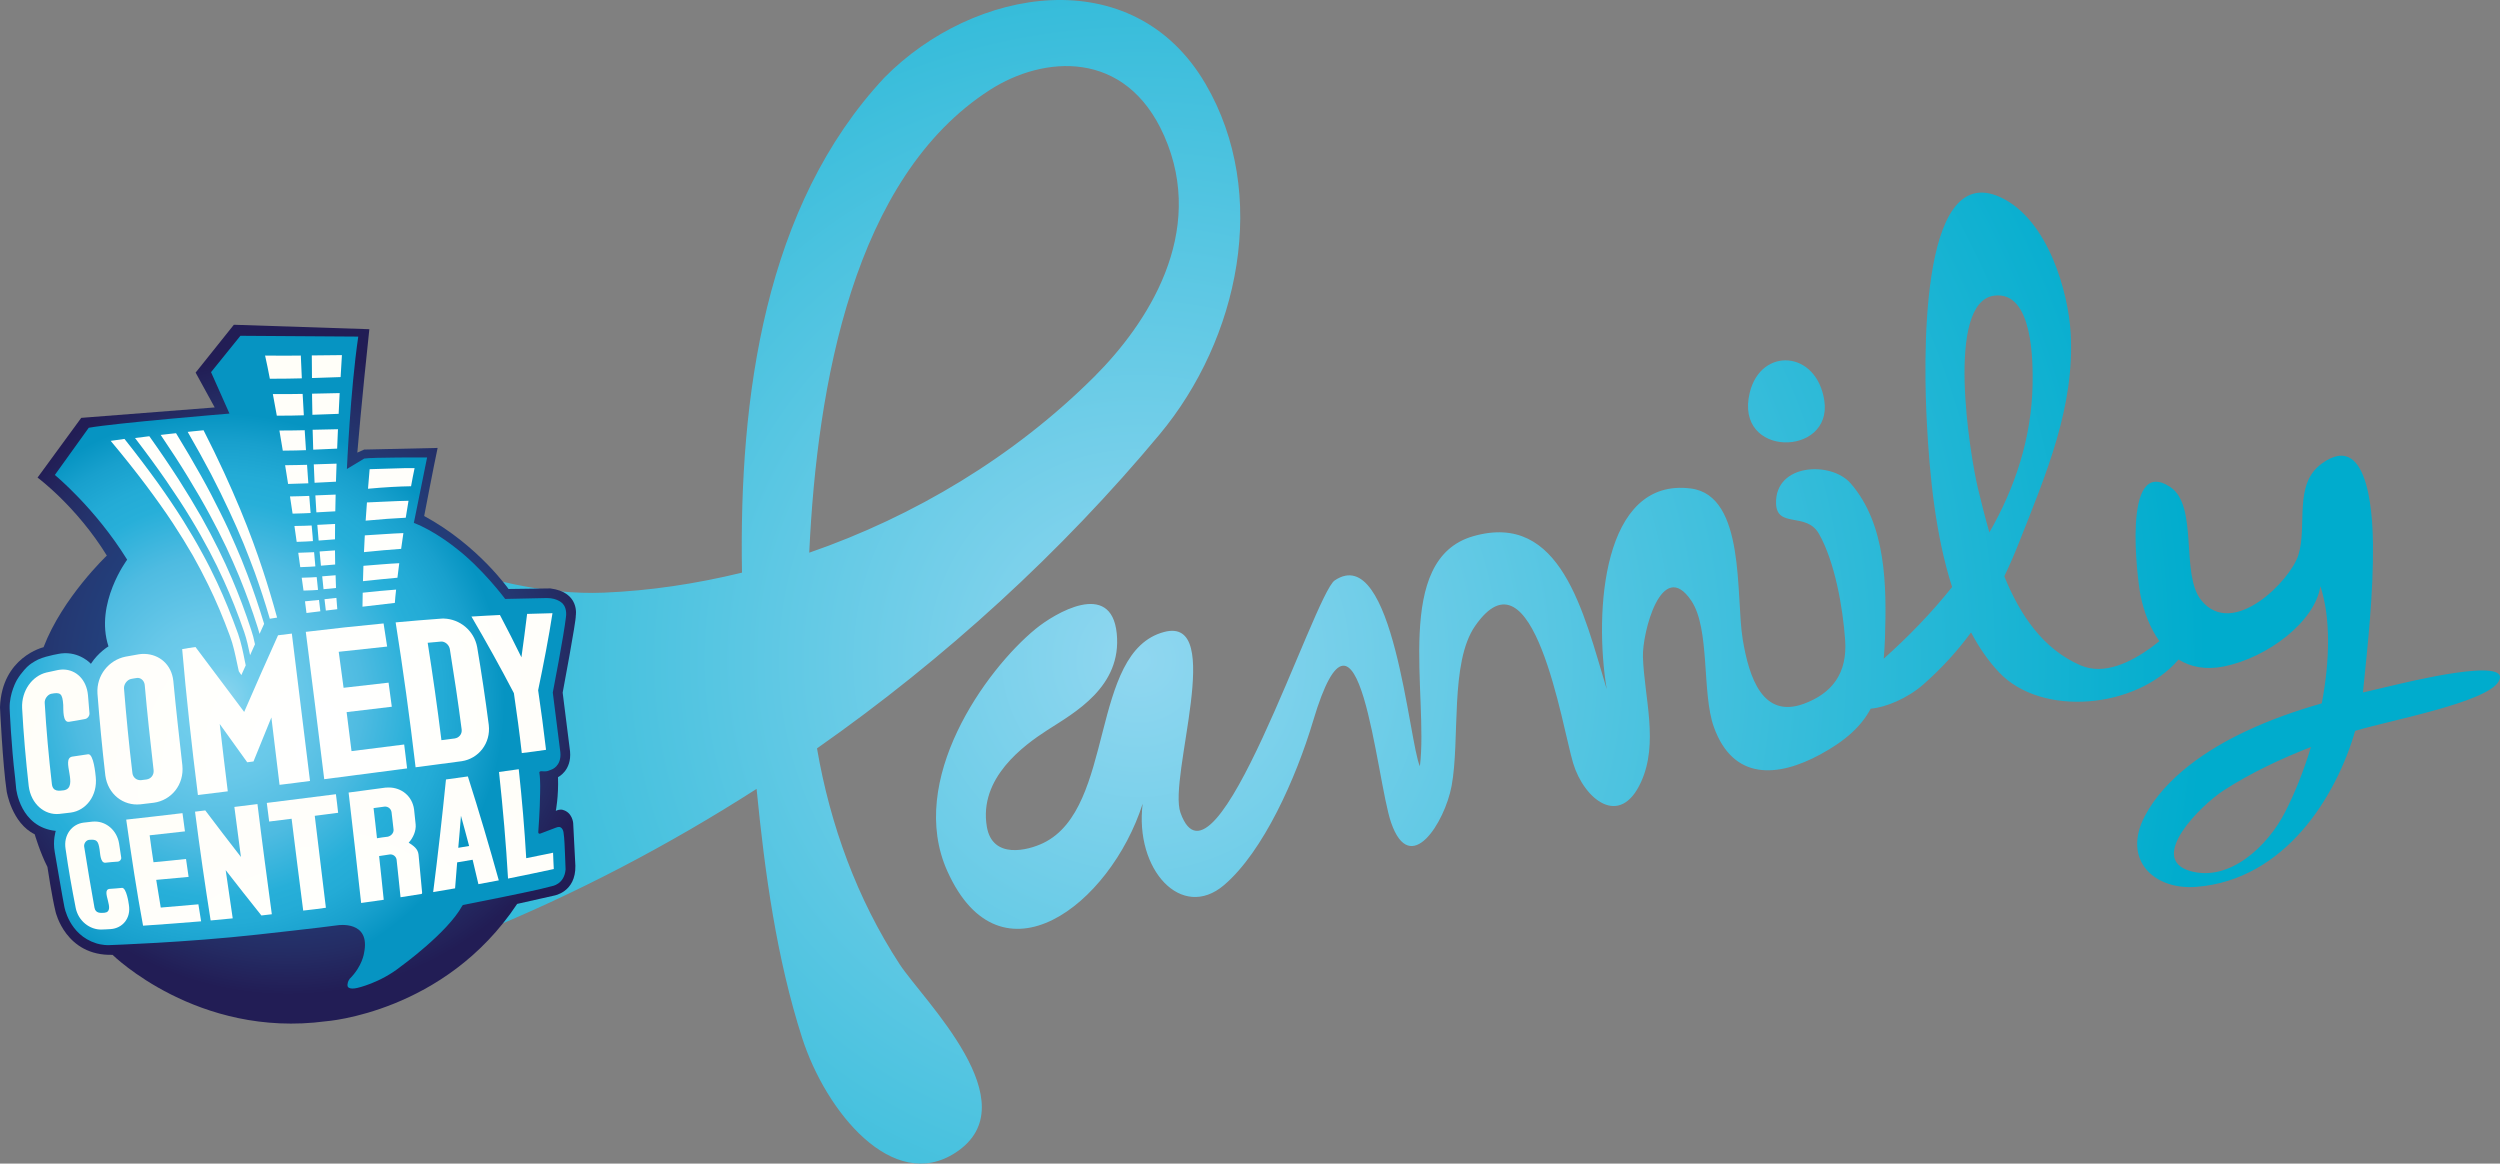 <?xml version="1.0" encoding="utf-8"?>
<!-- Generator: Adobe Illustrator 16.0.0, SVG Export Plug-In . SVG Version: 6.00 Build 0)  -->
<!DOCTYPE svg PUBLIC "-//W3C//DTD SVG 1.1//EN" "http://www.w3.org/Graphics/SVG/1.1/DTD/svg11.dtd">
<svg version="1.1" id="Layer_1" xmlns="http://www.w3.org/2000/svg" xmlns:xlink="http://www.w3.org/1999/xlink" x="0px" y="0px"
	 width="999.995px" height="465.429px" viewBox="0 0 999.995 465.429" enable-background="new 0 0 999.995 465.429"
	 xml:space="preserve">
<rect x="0" y="0" width="999.995" height="465.429" fill="#808080" stroke="none"/>
<g>
	<defs>
		<path id="SVGID_1_" d="M956.818,274.251c-3.88,0.884-7.76,1.805-11.656,2.742c0.018-0.035,0.018-0.09,0.018-0.126
			c2.021-19.884,4.187-39.714,4.006-59.184c-0.108-6.225-0.396-46.896-20.498-32.245c-11.439,8.336-5.629,24.684-9.346,36.575
			c-3.213,10.249-26.2,33.67-38.831,18.116c-8.427-10.321-1.028-37.802-12.414-45.326c-19.667-12.991-13.027,37.946-11.872,43.486
			c1.334,6.423,3.752,12.938,7.541,18.17c-1.588,1.209-2.814,2.201-3.392,2.615c-7.939,5.703-18.621,11.188-28.185,7.056
			c-14.977-6.495-24.125-20.028-30.477-35.6c2.111-4.385,4.061-8.896,5.9-13.551c10.826-27.354,22.375-54.402,20.643-83.868
			c-0.956-16.167-8.949-45.271-27.986-54.167c-33.398-15.626-30.638,69.198-29.537,90.183c1.101,20.841,3.393,44.803,10.104,65.68
			c-8.228,10.338-17.538,19.902-27.354,28.671c0.252-2.634,0.396-5.431,0.506-8.408c0.648-20.57,0.613-45.254-13.786-61.782
			c-7.813-8.877-30.151-7.939-29.79,8.012c0.234,10.194,12.107,3.32,17.16,12.215c6.423,11.35,9.545,29.556,10.482,42.457
			c0.957,13.316-5.215,21.418-16.654,25.587c-16.312,5.882-21.761-10.376-24.322-25.839c-2.852-17.268,1.262-57.488-20.715-60.32
			c-35.456-4.583-38.758,49.494-33.688,80.259c-9.257-30.801-18.352-71.201-53.355-61.187
			c-32.227,9.184-17.863,63.369-21.364,92.023c-4.331-9.059-10.61-90.075-34.067-74.341c-8.281,5.54-48.077,131.269-61.709,92.926
			c-4.999-14.002,18.143-78.779-6.505-72.302c-30.07,7.922-19.46,70.389-48.285,84.391c-6.279,3.068-20.453,6.604-22.654-6.477
			c-3.32-19.523,14.787-32.57,24.278-38.705c10.628-6.855,29.827-17.213,27.679-38.596c-2.174-21.742-25-7.939-32.424-1.857
			c-20.029,16.401-51.732,60.59-35.312,96.984c21.274,47.221,65.129,13.497,78.103-27.029c-3.284,26.416,15.599,46.95,32.524,32.569
			c15.779-13.425,28.898-43.034,35.619-65.554c18.396-61.836,25.217,23.133,31.225,40.509c7.688,22.284,21.508-0.181,24.197-14.579
			c3.465-18.567-0.758-49.314,9.383-64.002c23.24-33.597,34.896,40.473,39.245,54.836c4.349,14.398,18.693,26.199,27.174,7.506
			c7.128-15.662,1.281-33.778,0.739-49.981c-0.324-9.6,7.507-40.093,19.361-22.501c7.578,11.26,4.133,36.936,9.004,50.486
			c7.723,21.545,25.514,20.228,42.493,11.043c10.267-5.557,16.474-11.295,20.263-18.368c5.955-0.451,14.761-4.149,21.058-9.689
			c7.488-6.604,13.731-13.515,19.072-20.805c3.104,5.882,6.784,11.277,11.169,15.933c16.961,18.063,54.98,14.652,71.833-5.088
			c4.8,2.995,10.826,4.258,18.224,2.76c17.215-3.464,36.377-17.845,38.506-32.1c4.186,12.758,3.807,29.736,0.56,46.878
			c-10.339,2.96-20.534,6.515-30.368,11.151c-15.337,7.182-32.262,18.459-40.4,33.904c-9.22,17.557,3.664,29.718,20.66,28.347
			c35.457-2.851,55.883-36.178,63.461-62.396c13.226-4.078,52.453-11.26,57.361-19.722
			C1005.519,262.197,961.203,273.259,956.818,274.251 M795.741,212.974c-1.696-5.937-3.176-11.891-4.565-17.629
			c-3.193-13.316-13.172-74.503,6.479-77.083c15.733-2.057,15.518,26.957,15.373,35.672
			C812.594,175.353,806.025,195.057,795.741,212.974z M913.928,325.026c-6.82,13.298-22.104,27.985-37.964,23.348
			c-16.962-4.979,4.114-26.072,13.353-32.117c11.043-7.164,22.988-12.721,35.059-17.467
			C921.543,308.155,917.988,317.159,913.928,325.026z M729.736,160.304c-3.031-20.317-25.405-21.581-29.844-3.248
			C693.541,183.238,733.021,182.823,729.736,160.304z M326.8,299.35c51.326-35.979,97.906-78.617,137.061-125.621
			c31.667-38.018,44.18-95.993,18.333-140.2c-29.051-49.657-92.736-38.704-128.4-2.526c-47.951,51.299-58.236,127.732-57,198.049
			c-18.458,4.511-37.062,7.272-55.304,8.012c-47.058,1.913-98.293-24.811-143.448-43.612c-31.044-12.901-7.65,40.148-14.561,87.927
			c-4.268,29.484-11.214,70.533,12.874,90.219c30.449,24.883,64.281,14.255,95.47,1.606c38.361-15.59,75.559-35.06,110.807-57.649
			c3.311,33.723,8.021,67.771,18.179,99.475c9.554,29.809,36.385,62.359,61.403,46.029c30.115-19.648-13.063-61.096-22.374-75.387
			C342.823,359.58,332.051,329.952,326.8,299.35z M395.962,35.964c21.337-13.731,54.276-16.51,69.667,18.278
			c17.304,39.029-6.965,75.495-27.841,96.354c-32.091,32.027-72.112,55.954-114.091,70.479
			C326.818,153.736,341.47,70.933,395.962,35.964z"/>
	</defs>
	<clipPath id="SVGID_2_">
		<use xlink:href="#SVGID_1_"  overflow="visible"/>
	</clipPath>
	<g clip-path="url(#SVGID_2_)">
		<defs>
			<rect id="SVGID_3_" y="0.003" width="999.997" height="465.439"/>
		</defs>
		<clipPath id="SVGID_4_">
			<use xlink:href="#SVGID_3_"  overflow="visible"/>
		</clipPath>
		
			<radialGradient id="SVGID_5_" cx="-510.656" cy="1721.861" r="18.484" gradientTransform="matrix(23.087 0 0 -23.087 12244.955 40016.98)" gradientUnits="userSpaceOnUse">
			<stop  offset="0" style="stop-color:#90D7F0"/>
			<stop  offset="1" style="stop-color:#00ACCD"/>
		</radialGradient>
		<rect y="0.003" clip-path="url(#SVGID_4_)" fill="url(#SVGID_5_)" width="999.997" height="465.439"/>
	</g>
</g>
<g>
	<defs>
		<path id="SVGID_6_" d="M93.53,129.918l-15.283,19.126l7.632,13.93l-53.382,4.168l-17.476,23.89c0,0,15.644,11.566,27.715,31.198
			c0,0-17.737,16.817-25.315,36.647c0,0-16.682,3.915-17.421,23.979c0,0,1.038,22.681,2.68,33.724c0,0,2.012,12.648,11.196,17.124
			c0,0,2.183,7.397,5.097,13.063c0,0,1.777,11.963,3.275,18.008c0,0,4.006,17.665,22.78,17.16c0,0,33.94,33.436,85.311,26.578
			c0,0,47.573-3.32,76.524-46.949l14.751-3.32c0,0,8.769-1.354,8.535-11.963l-0.875-17.053c0,0-0.289-4.312-4.268-5.305
			c0,0-1.01-0.36-2.68,0.416c0,0,1.155-5.847,0.875-13.479c0,0,5.539-2.6,4.817-10.322l-2.95-23.475c0,0,5.449-28.996,5.242-30.765
			c0,0,1.777-9.419-10.23-10.935l-16.673,0.234c0,0-12.225-17.52-33.733-29.195c0,0,3.97-20.714,5.377-27.228l-29.384,0.65
			l-2.734,1.227c0,0,1.777-21.255,4.809-49.368l-53.879-1.768H93.53"/>
	</defs>
	<clipPath id="SVGID_7_">
		<use xlink:href="#SVGID_6_"  overflow="visible"/>
	</clipPath>
	
		<radialGradient id="SVGID_8_" cx="-523.088" cy="1801.723" r="18.477" gradientTransform="matrix(6.946 0 0 -6.946 3748.638 12784.386)" gradientUnits="userSpaceOnUse">
		<stop  offset="0" style="stop-color:#71CEED"/>
		<stop  offset="0.052" style="stop-color:#6FC8E8"/>
		<stop  offset="0.115" style="stop-color:#68BBDD"/>
		<stop  offset="0.185" style="stop-color:#5EA8CD"/>
		<stop  offset="0.259" style="stop-color:#518FB9"/>
		<stop  offset="0.336" style="stop-color:#4173A3"/>
		<stop  offset="0.415" style="stop-color:#2E568C"/>
		<stop  offset="0.467" style="stop-color:#22417E"/>
		<stop  offset="0.594" style="stop-color:#233F7B"/>
		<stop  offset="0.731" style="stop-color:#243872"/>
		<stop  offset="0.873" style="stop-color:#242C64"/>
		<stop  offset="1" style="stop-color:#221D55"/>
	</radialGradient>
	<rect y="129.918" clip-path="url(#SVGID_7_)" fill="url(#SVGID_8_)" width="232.088" height="285.454"/>
</g>
<g>
	<defs>
		<path id="SVGID_9_" d="M96.156,134.321l-11.738,14.543l7.371,16.564c0,0-45.84,3.789-56.297,5.684c0,0-12.892,17.936-13.56,18.874
			c0,0,16.113,13.19,28.934,33.886c0,0-13.064,17.466-7.479,34.68c0,0-4.051,2.382-7.028,6.965c0,0-4.484-4.998-11.864-4.149
			c0,0-5.503,0.811-8.995,2.327c0,0-2.625,1.173-4.43,2.868c0,0-2.219,1.967-4.294,5.396c0,0-3.104,5.306-2.914,11.476
			c0,0,0.586,14.453,2.202,27.878c0,0,0.271,2.761,0.406,4.187c0,0,1.552,15.373,15.833,16.853c0,0-1.272,3.88-0.388,8.554
			c0,0,3.438,20.154,3.808,21.688c0,0,1.822,11.296,12.748,14.725c0,0,2.472,0.848,5.323,0.721c0,0,30.611-1.027,59.192-4.203
			c0,0,26.687-2.941,32.082-3.735c0,0,13.298-2.13,10.547,11.097c0,0-0.659,5.287-5.729,10.303c0,0-0.794,0.975-0.866,2.129
			c0,0-0.108,0.542,0.072,0.975c0,0,0.406,1.336,3.753,0.578c0,0,9.13-1.949,17.421-8.553c0,0,18.703-13.479,24.612-24.287
			l0.298-0.361c0,0,28.284-5.484,34.644-7.289l0.974-0.234h-0.054c0,0,5.025-0.668,5.495-6.713c0,0-0.424-11.963-0.596-12.865
			l-0.261-2.094c0,0-0.253-1.497-1.291-1.912c0,0-0.532-0.343-1.813,0.217l-5.892,2.237c0,0-1.074,0.542-1.074-0.505
			c0,0,0.668-8.77,0.74-15.752c0,0,0.171-4.945-0.28-7.867c-0.036-0.055-0.199-0.686,0.686-0.723c0,0,1.904,0.108,2.328-0.018
			c0,0,0.794-0.162,1.85-0.65c0,0,4.005-1.299,3.509-6.855l-3.031-23.945c0,0,4.529-23.385,5.269-30.24c0,0,0.568-3.248-1.218-5.233
			c0,0-1.921-2.346-6.451-2.327c0,0-14.967,0.307-16.646,0.36c0,0-9.311-12.522-20.236-20.75c0,0-8.291-6.658-16.293-9.654
			l5.305-26.199c0,0-22.338-0.072-25.153,0.451l-6.929,4.168c0,0,1.354-31.252,4.547-52.958l-45.173-0.307H96.156"/>
	</defs>
	<clipPath id="SVGID_10_">
		<use xlink:href="#SVGID_9_"  overflow="visible"/>
	</clipPath>
	
		<radialGradient id="SVGID_11_" cx="-526.763" cy="1794.436" r="18.474" gradientTransform="matrix(7.322 0 0 -7.322 3944.426 13418.685)" gradientUnits="userSpaceOnUse">
		<stop  offset="0" style="stop-color:#90D6EE"/>
		<stop  offset="0.104" style="stop-color:#70CDEC"/>
		<stop  offset="0.233" style="stop-color:#68C8E9"/>
		<stop  offset="0.427" style="stop-color:#4EBBE1"/>
		<stop  offset="0.588" style="stop-color:#27AFD9"/>
		<stop  offset="0.663" style="stop-color:#23ABD6"/>
		<stop  offset="0.761" style="stop-color:#18A0CD"/>
		<stop  offset="0.846" style="stop-color:#0694C2"/>
		<stop  offset="1" style="stop-color:#0694C2"/>
	</radialGradient>
	<rect x="3.672" y="134.321" clip-path="url(#SVGID_10_)" fill="url(#SVGID_11_)" width="223.274" height="261.618"/>
</g>
<g>
	<defs>
		<path id="SVGID_12_" d="M25,267.81c-0.614,0.018-1.263,0.09-1.904,0.216c-1.534,0.325-2.959,0.668-4.511,0.975
			c-5.71,1.371-10.05,7.29-9.734,14.255c0.55,10.357,1.461,20.57,2.644,31.215c0.902,7.074,6.279,11.675,12.188,11.098
			c1.534-0.162,3.049-0.379,4.637-0.541c6.063-0.813,10.772-6.73,9.978-14.273c-0.126-1.244-0.848-9.221-3.013-9.058
			c-2.229,0.307-4.303,0.613-6.441,0.956c-4.637,0.92,2.86,12.36-3.275,13.461c-1.922,0.234-4.448,0.686-4.818-2.508
			c-1.272-11.061-2.237-21.689-2.869-32.479c-0.09-1.606,1.182-3.267,2.571-3.609c3.735-0.722,4.529-0.18,4.845,4.457
			c0.072,1.822-0.262,7.127,2.31,6.748c2.138-0.324,4.231-0.703,6.424-1.119c0.965-0.162,1.832-1.227,1.759-2.291
			c-0.171-2.49-0.424-4.818-0.596-7.217c-0.586-6.316-4.763-10.159-9.752-10.285H25"/>
	</defs>
	<clipPath id="SVGID_13_">
		<use xlink:href="#SVGID_12_"  overflow="visible"/>
	</clipPath>
	
		<radialGradient id="SVGID_14_" cx="-521.819" cy="1781.833" r="18.476" gradientTransform="matrix(7.877 0 0 -7.877 4238.068 14357.19)" gradientUnits="userSpaceOnUse">
		<stop  offset="0" style="stop-color:#FFFFFF"/>
		<stop  offset="1" style="stop-color:#FFFEF7"/>
	</radialGradient>
	<rect x="8.535" y="267.81" clip-path="url(#SVGID_13_)" fill="url(#SVGID_14_)" width="30.557" height="58.335"/>
</g>
<g>
	<defs>
		<path id="SVGID_15_" d="M57.109,261.565c-0.568,0.019-1.164,0.072-1.75,0.182c-1.687,0.324-3.438,0.613-5.161,0.92
			c-6.595,1.335-11.674,7.379-11.214,14.76c0.848,10.88,1.867,21.635,3.158,32.821c1.019,7.435,7.172,12.198,14.047,11.476
			c1.714-0.18,3.545-0.433,5.323-0.631c7.001-0.957,12.225-7.199,11.431-14.94c-1.309-11.585-2.563-22.627-3.618-33.814
			c-0.704-6.567-5.621-10.609-11.476-10.772H57.109 M52.968,309.256c-1.398-11.638-2.472-22.718-3.375-33.94
			c-0.072-1.696,1.327-3.482,2.914-3.754c0.74-0.107,1.372-0.288,2.111-0.36c1.57-0.307,3.049,0.975,3.266,2.706
			c1.001,11.35,2.201,22.483,3.563,34.193c0.171,1.949-1.101,3.429-2.806,3.682c-0.74,0.09-1.479,0.18-2.156,0.271l-0.352,0.018
			C54.601,312.07,53.193,310.987,52.968,309.256"/>
	</defs>
	<clipPath id="SVGID_16_">
		<use xlink:href="#SVGID_15_"  overflow="visible"/>
	</clipPath>
	
		<radialGradient id="SVGID_17_" cx="-521.834" cy="1783.133" r="18.488" gradientTransform="matrix(7.869 0 0 -7.869 4234.114 14343.997)" gradientUnits="userSpaceOnUse">
		<stop  offset="0" style="stop-color:#FFFFFF"/>
		<stop  offset="1" style="stop-color:#FFFEF7"/>
	</radialGradient>
	<rect x="38.523" y="261.565" clip-path="url(#SVGID_16_)" fill="url(#SVGID_17_)" width="35.213" height="60.881"/>
</g>
<g>
	<defs>
		<path id="SVGID_18_" d="M111.213,254.114c-4.565,10.122-8.968,20.082-13.542,30.656c-6.803-9.059-13.163-17.484-19.479-25.965
			c-1.85,0.27-3.545,0.505-5.323,0.848c1.642,18.964,3.771,38.325,6.297,58.354c4.015-0.469,7.822-0.938,11.945-1.479
			c-1.191-9.112-2.111-17.827-3.221-26.939c3.735,5.196,7.263,10.087,10.998,15.319c0.902-0.108,1.714-0.199,2.508-0.324
			c2.445-5.991,4.709-11.693,7.154-17.611c1.073,8.986,2.12,17.827,3.266,26.957c4.069-0.469,8.039-1.01,12.18-1.551v-0.055
			c-2.454-20.227-4.881-39.787-7.263-58.895C114.849,253.681,113.081,253.88,111.213,254.114"/>
	</defs>
	<clipPath id="SVGID_19_">
		<use xlink:href="#SVGID_18_"  overflow="visible"/>
	</clipPath>
	
		<radialGradient id="SVGID_20_" cx="-521.872" cy="1784.649" r="18.509" gradientTransform="matrix(7.863 0 0 -7.863 4230.845 14332.886)" gradientUnits="userSpaceOnUse">
		<stop  offset="0" style="stop-color:#FFFFFF"/>
		<stop  offset="1" style="stop-color:#FFFEF7"/>
	</radialGradient>
	<rect x="72.87" y="253.429" clip-path="url(#SVGID_19_)" fill="url(#SVGID_20_)" width="51.127" height="64.578"/>
</g>
<g>
	<defs>
		<path id="SVGID_21_" d="M153.318,249.386c-10.294,0.975-20.38,2.076-31,3.357v0.018c2.454,19.145,4.89,38.613,7.371,58.912h0.036
			c11.322-1.497,22.113-2.887,33.11-4.312v-0.019c-0.424-3.229-0.722-6.314-1.164-9.545c-6.965,0.885-13.803,1.732-21.066,2.652
			c-0.631-5.322-1.272-10.357-1.958-15.607c6.171-0.704,11.972-1.408,18.071-2.147c-0.46-3.284-0.884-6.37-1.291-9.636
			c-6.044,0.704-11.882,1.354-17.999,2.057c-0.631-4.979-1.299-9.58-1.939-14.398c6.631-0.74,12.874-1.371,19.361-2.093
			c-0.496-3.104-0.92-6.171-1.417-9.239H153.318"/>
	</defs>
	<clipPath id="SVGID_22_">
		<use xlink:href="#SVGID_21_"  overflow="visible"/>
	</clipPath>
	
		<radialGradient id="SVGID_23_" cx="-521.853" cy="1786.326" r="18.452" gradientTransform="matrix(7.829 0 0 -7.829 4212.881 14274.636)" gradientUnits="userSpaceOnUse">
		<stop  offset="0" style="stop-color:#FFFFFF"/>
		<stop  offset="1" style="stop-color:#FFFEF7"/>
	</radialGradient>
	<rect x="122.31" y="249.386" clip-path="url(#SVGID_22_)" fill="url(#SVGID_23_)" width="40.526" height="62.287"/>
</g>
<g>
	<defs>
		<path id="SVGID_24_" d="M176.992,247.419l-0.577,0.037c-6,0.414-11.882,0.938-18.161,1.497
			c2.977,18.766,5.621,37.964,7.984,57.957c6.433-0.812,12.342-1.624,18.477-2.437c6.667-1.01,11.656-7.127,10.791-14.525
			c-1.39-10.682-2.905-20.804-4.637-31.089c-1.254-6.712-7.01-11.259-13.362-11.44H176.992 M171.073,257.108
			c1.832-0.144,3.546-0.288,5.377-0.486c1.552-0.072,3.104,1.227,3.473,2.941c1.723,10.664,3.311,21.165,4.737,32.208
			c0.234,1.913-1.11,3.356-2.752,3.608c-1.85,0.217-3.446,0.434-5.341,0.686C174.917,282.642,173.085,269.938,171.073,257.108"/>
	</defs>
	<clipPath id="SVGID_25_">
		<use xlink:href="#SVGID_24_"  overflow="visible"/>
	</clipPath>
	
		<radialGradient id="SVGID_26_" cx="-521.912" cy="1786.613" r="18.479" gradientTransform="matrix(7.867 0 0 -7.867 4233.145 14339.403)" gradientUnits="userSpaceOnUse">
		<stop  offset="0" style="stop-color:#FFFFFF"/>
		<stop  offset="1" style="stop-color:#FFFEF7"/>
	</radialGradient>
	<rect x="158.253" y="247.419" clip-path="url(#SVGID_25_)" fill="url(#SVGID_26_)" width="38.117" height="59.491"/>
</g>
<g>
	<defs>
		<path id="SVGID_27_" d="M220.541,245.29c-3.158,0.072-6.324,0.145-9.699,0.271c-0.667,5.684-1.443,11.295-2.273,17.357
			c-2.851-5.773-5.603-11.295-8.598-16.925c-3.726,0.163-7.443,0.397-11.395,0.632c5.964,10.194,11.53,20.191,16.979,30.639
			c1.182,8.119,2.255,15.842,3.158,23.961h0.036c3.419-0.396,6.469-0.83,9.662-1.299c-0.956-8.119-1.958-15.788-3.157-23.836
			c2.273-10.952,4.213-20.949,5.729-30.782v-0.019H220.541"/>
	</defs>
	<clipPath id="SVGID_28_">
		<use xlink:href="#SVGID_27_"  overflow="visible"/>
	</clipPath>
	
		<radialGradient id="SVGID_29_" cx="-521.856" cy="1787.947" r="18.453" gradientTransform="matrix(7.839 0 0 -7.839 4218.027 14290.38)" gradientUnits="userSpaceOnUse">
		<stop  offset="0" style="stop-color:#FFFFFF"/>
		<stop  offset="1" style="stop-color:#FFFEF7"/>
	</radialGradient>
	<rect x="188.576" y="245.29" clip-path="url(#SVGID_28_)" fill="url(#SVGID_29_)" width="32.407" height="55.936"/>
</g>
<g>
	<defs>
		<path id="SVGID_30_" d="M37.116,328.635c-1.272,0.126-2.436,0.288-3.69,0.415c-4.709,0.596-8.057,5.016-7.208,10.43
			c1.164,8.209,2.535,15.859,4.069,23.709c1.046,5.197,5.647,8.752,10.321,8.625c1.227-0.055,2.445-0.072,3.663-0.18
			c4.728-0.325,8.201-4.331,7.281-9.727c-0.117-0.956-1.001-6.73-2.698-6.766c-1.723,0.145-3.419,0.342-5.061,0.414
			c-3.771,0.488,2.86,9.113-2.039,9.545c-1.435,0.091-3.509,0.326-3.952-2.002c-1.479-8.156-2.788-16.077-4.141-24.521
			c-0.126-1.264,0.83-2.49,1.904-2.635c3.031-0.289,3.753,0.253,4.267,3.844c0.244,1.371,0.244,5.377,2.256,5.305
			c1.723-0.199,3.365-0.343,5.125-0.451c0.658-0.072,1.416-0.813,1.272-1.643c-0.28-1.93-0.596-3.662-0.848-5.575
			c-0.857-5.305-5.125-8.806-9.645-8.806C37.693,328.616,37.396,328.616,37.116,328.635"/>
	</defs>
	<clipPath id="SVGID_31_">
		<use xlink:href="#SVGID_30_"  overflow="visible"/>
	</clipPath>
	
		<radialGradient id="SVGID_32_" cx="-521.781" cy="1768.744" r="18.465" gradientTransform="matrix(7.897 0 0 -7.897 4248.548 14396.571)" gradientUnits="userSpaceOnUse">
		<stop  offset="0" style="stop-color:#FFFFFF"/>
		<stop  offset="1" style="stop-color:#FFFEF7"/>
	</radialGradient>
	<rect x="25.37" y="328.616" clip-path="url(#SVGID_31_)" fill="url(#SVGID_32_)" width="27.102" height="43.324"/>
</g>
<g>
	<defs>
		<path id="SVGID_33_" d="M72.978,325.261c-7.831,0.92-15.012,1.768-22.482,2.58v0.072c2.093,14.724,4.177,28.635,6.73,42.349h0.162
			c7.524-0.47,15.021-1.101,23.06-1.731c-0.388-2.274-0.722-4.529-1.091-6.803c-5.152,0.414-10.033,0.865-15.058,1.299
			c-0.614-3.717-1.164-7.29-1.813-11.079c4.403-0.415,8.562-0.776,12.956-1.19c-0.316-2.4-0.686-4.71-1.038-7.164
			c-4.475,0.487-8.697,0.902-13.01,1.299c-0.568-3.59-1.046-7.091-1.534-10.771c4.719-0.506,9.292-1.028,14.119-1.57
			c-0.315-2.472-0.623-4.836-0.983-7.289H72.978"/>
	</defs>
	<clipPath id="SVGID_34_">
		<use xlink:href="#SVGID_33_"  overflow="visible"/>
	</clipPath>
	
		<radialGradient id="SVGID_35_" cx="-521.877" cy="1770.042" r="18.5" gradientTransform="matrix(7.83 0 0 -7.83 4213.761 14284.773)" gradientUnits="userSpaceOnUse">
		<stop  offset="0" style="stop-color:#FFFFFF"/>
		<stop  offset="1" style="stop-color:#FFFEF7"/>
	</radialGradient>
	<rect x="50.496" y="325.261" clip-path="url(#SVGID_34_)" fill="url(#SVGID_35_)" width="29.953" height="45.001"/>
</g>
<g>
	<defs>
		<path id="SVGID_36_" d="M102.913,321.634c-3.122,0.379-6.045,0.758-9.167,1.137c0.875,6.82,1.723,13.316,2.625,20.011
			c-4.872-6.261-9.473-12.271-14.264-18.622c-1.407,0.182-2.715,0.326-4.096,0.506c1.939,15.103,4.005,29.34,6.243,43.504H84.4
			c2.923-0.289,5.729-0.578,8.688-0.83c-0.965-6.388-1.849-12.648-2.814-19.289c4.827,6.225,9.482,12.107,14.281,18.135
			c1.372-0.145,2.779-0.361,4.177-0.488c-1.921-14.362-3.879-28.707-5.747-44.063H102.913"/>
	</defs>
	<clipPath id="SVGID_37_">
		<use xlink:href="#SVGID_36_"  overflow="visible"/>
	</clipPath>
	
		<radialGradient id="SVGID_38_" cx="-521.856" cy="1770.904" r="18.469" gradientTransform="matrix(7.819 0 0 -7.819 4207.575 14264.546)" gradientUnits="userSpaceOnUse">
		<stop  offset="0" style="stop-color:#FFFFFF"/>
		<stop  offset="1" style="stop-color:#FFFEF7"/>
	</radialGradient>
	<rect x="78.003" y="321.634" clip-path="url(#SVGID_37_)" fill="url(#SVGID_38_)" width="30.729" height="46.535"/>
</g>
<g>
	<defs>
		<path id="SVGID_39_" d="M134.345,317.683c-9.347,1.154-18.333,2.346-27.625,3.482c0.298,2.58,0.613,4.908,0.947,7.451
			c3.022-0.414,5.945-0.775,8.977-1.118c1.588,12.739,3.086,24.774,4.638,36.737c3.067-0.343,6.008-0.686,9.076-1.137
			c-1.425-11.945-2.887-24.017-4.457-36.773c3.158-0.451,6.225-0.758,9.347-1.209c-0.253-2.473-0.568-4.908-0.884-7.434H134.345"/>
	</defs>
	<clipPath id="SVGID_40_">
		<use xlink:href="#SVGID_39_"  overflow="visible"/>
	</clipPath>
	
		<radialGradient id="SVGID_41_" cx="-521.87" cy="1771.456" r="18.43" gradientTransform="matrix(7.855 0 0 -7.855 4226.798 14325.89)" gradientUnits="userSpaceOnUse">
		<stop  offset="0" style="stop-color:#FFFFFF"/>
		<stop  offset="1" style="stop-color:#FFFEF7"/>
	</radialGradient>
	<rect x="106.72" y="317.683" clip-path="url(#SVGID_40_)" fill="url(#SVGID_41_)" width="28.527" height="46.553"/>
</g>
<g>
	<defs>
		<path id="SVGID_42_" d="M178.39,311.782c-1.57,15.463-3.212,30.169-5.115,44.982v0.072c2.977-0.541,5.819-0.975,8.76-1.498
			c0.289-3.464,0.568-6.855,0.83-10.393c2.147-0.361,4.078-0.703,6.189-1.047c0.794,3.338,1.534,6.532,2.31,9.762
			c2.77-0.486,5.395-1.028,8.146-1.516v-0.035c-3.744-13.426-7.723-27.03-12.36-41.537
			C184.218,310.97,181.385,311.366,178.39,311.782 M184.381,326.308c1.182,4.186,2.165,7.992,3.266,12.089
			c-1.434,0.234-2.842,0.487-4.339,0.722C183.713,334.842,184.029,330.655,184.381,326.308"/>
	</defs>
	<clipPath id="SVGID_43_">
		<use xlink:href="#SVGID_42_"  overflow="visible"/>
	</clipPath>
	
		<radialGradient id="SVGID_44_" cx="-521.855" cy="1773.391" r="18.489" gradientTransform="matrix(7.836 0 0 -7.836 4216.713 14292.702)" gradientUnits="userSpaceOnUse">
		<stop  offset="0" style="stop-color:#FFFFFF"/>
		<stop  offset="1" style="stop-color:#FFFEF7"/>
	</radialGradient>
	<rect x="173.275" y="310.573" clip-path="url(#SVGID_43_)" fill="url(#SVGID_44_)" width="26.235" height="46.264"/>
</g>
<g>
	<defs>
		<path id="SVGID_45_" d="M199.601,308.786c1.597,14.778,2.815,28.744,3.609,42.639c7.281-1.426,11.566-2.4,18.305-3.809
			c-0.162-2.183-0.162-4.275-0.289-6.531c-4.276,0.92-6.117,1.227-10.736,2.184c-0.686-11.765-1.669-23.367-2.996-35.582
			C204.906,308.047,202.298,308.426,199.601,308.786"/>
	</defs>
	<clipPath id="SVGID_46_">
		<use xlink:href="#SVGID_45_"  overflow="visible"/>
	</clipPath>
	
		<radialGradient id="SVGID_47_" cx="-521.868" cy="1774.449" r="18.469" gradientTransform="matrix(7.832 0 0 -7.832 4214.668 14285.673)" gradientUnits="userSpaceOnUse">
		<stop  offset="0" style="stop-color:#FFFFFF"/>
		<stop  offset="1" style="stop-color:#FFFEF7"/>
	</radialGradient>
	<rect x="199.601" y="307.687" clip-path="url(#SVGID_46_)" fill="url(#SVGID_47_)" width="21.914" height="43.738"/>
</g>
<g>
	<defs>
		<path id="SVGID_48_" d="M154.167,315.048c-4.908,0.668-9.717,1.299-14.724,1.967c1.759,15.283,3.438,29.754,5.007,44.171
			c3.067-0.433,5.991-0.848,9.04-1.28c-0.613-5.828-1.164-11.44-1.85-17.484c1.479-0.217,2.824-0.434,4.286-0.65
			c1.272-0.126,2.508,0.74,2.715,2.111c0.532,5.125,1.092,10.014,1.57,15.012c2.436-0.379,6.803-1.064,8.219-1.299
			c0.415,0,0.415-0.307,0.415-0.523l-0.018-0.18v-0.036c-0.244-2.364-0.983-10.466-1.408-14.995
			c-0.262-2.363-1.958-3.518-3.952-4.799c1.75-1.841,3.05-4.746,2.788-7.326c-0.244-2.021-0.424-3.988-0.632-5.99
			c-0.722-5.323-5.043-8.752-10.123-8.752C155.078,314.993,154.636,315.012,154.167,315.048 M149.421,323.239
			c1.516-0.18,2.923-0.396,4.394-0.596c1.335-0.125,2.553,0.795,2.797,2.184c0.252,2.4,0.586,4.638,0.812,7.02
			c0.108,1.354-1.02,2.563-2.328,2.832c-1.498,0.127-2.833,0.416-4.304,0.614C150.323,331.233,149.935,327.317,149.421,323.239"/>
	</defs>
	<clipPath id="SVGID_49_">
		<use xlink:href="#SVGID_48_"  overflow="visible"/>
	</clipPath>
	
		<radialGradient id="SVGID_50_" cx="-521.868" cy="1772.149" r="18.477" gradientTransform="matrix(7.854 0 0 -7.854 4225.852 14322.538)" gradientUnits="userSpaceOnUse">
		<stop  offset="0" style="stop-color:#FFFFFF"/>
		<stop  offset="1" style="stop-color:#FFFEF7"/>
	</radialGradient>
	<rect x="139.442" y="314.993" clip-path="url(#SVGID_49_)" fill="url(#SVGID_50_)" width="29.403" height="46.192"/>
</g>
<g>
	<defs>
		<path id="SVGID_51_" d="M124.719,142.17c0,3.067,0.018,6.063,0.072,9.04h0.244c3.879-0.145,7.515-0.271,11.214-0.379
			c0.198-3.609,0.406-6.604,0.514-8.733v-0.054C132.848,142.08,128.896,142.152,124.719,142.17"/>
	</defs>
	<clipPath id="SVGID_52_">
		<use xlink:href="#SVGID_51_"  overflow="visible"/>
	</clipPath>
	
		<radialGradient id="SVGID_53_" cx="-521.83" cy="1819.079" r="18.518" gradientTransform="matrix(7.804 0 0 -7.804 4199.855 14218.319)" gradientUnits="userSpaceOnUse">
		<stop  offset="0" style="stop-color:#FFFFFF"/>
		<stop  offset="1" style="stop-color:#FFFEF7"/>
	</radialGradient>
	<rect x="124.719" y="142.044" clip-path="url(#SVGID_52_)" fill="url(#SVGID_53_)" width="12.044" height="9.166"/>
</g>
<g>
	<defs>
		<path id="SVGID_54_" d="M124.827,157.471v1.209c0.036,2.418,0.072,4.818,0.135,7.235c3.654-0.144,7.073-0.271,10.493-0.379
			c0.144-2.941,0.315-5.684,0.406-8.3C132.288,157.291,128.67,157.381,124.827,157.471"/>
	</defs>
	<clipPath id="SVGID_55_">
		<use xlink:href="#SVGID_54_"  overflow="visible"/>
	</clipPath>
	
		<radialGradient id="SVGID_56_" cx="-521.877" cy="1814.2" r="18.211" gradientTransform="matrix(7.873 0 0 -7.873 4236.253 14336.806)" gradientUnits="userSpaceOnUse">
		<stop  offset="0" style="stop-color:#FFFFFF"/>
		<stop  offset="1" style="stop-color:#FFFEF7"/>
	</radialGradient>
	<rect x="124.827" y="157.237" clip-path="url(#SVGID_55_)" fill="url(#SVGID_56_)" width="11.034" height="8.679"/>
</g>
<g>
	<defs>
		<path id="SVGID_57_" d="M134.932,171.69c-3.212,0.09-6.459,0.144-9.879,0.216c0.054,2.634,0.145,5.269,0.234,7.958h0.226
			c3.23-0.145,6.261-0.289,9.347-0.415c0.117-2.599,0.208-5.179,0.316-7.651v-0.108H134.932"/>
	</defs>
	<clipPath id="SVGID_58_">
		<use xlink:href="#SVGID_57_"  overflow="visible"/>
	</clipPath>
	
		<radialGradient id="SVGID_59_" cx="-521.902" cy="1810.042" r="18.477" gradientTransform="matrix(7.942 0 0 -7.942 4272.44 14454.55)" gradientUnits="userSpaceOnUse">
		<stop  offset="0" style="stop-color:#FFFFFF"/>
		<stop  offset="1" style="stop-color:#FFFEF7"/>
	</radialGradient>
	<rect x="125.053" y="171.69" clip-path="url(#SVGID_58_)" fill="url(#SVGID_59_)" width="10.123" height="8.174"/>
</g>
<g>
	<defs>
		<path id="SVGID_60_" d="M125.513,185.746c0.072,2.418,0.208,4.854,0.316,7.362c2.977-0.145,5.747-0.325,8.553-0.433l0.244-7.055
			v-0.163C131.647,185.529,128.652,185.638,125.513,185.746"/>
	</defs>
	<clipPath id="SVGID_61_">
		<use xlink:href="#SVGID_60_"  overflow="visible"/>
	</clipPath>
	
		<radialGradient id="SVGID_62_" cx="-521.869" cy="1807.988" r="18.464" gradientTransform="matrix(7.856 0 0 -7.856 4226.903 14309.786)" gradientUnits="userSpaceOnUse">
		<stop  offset="0" style="stop-color:#FFFFFF"/>
		<stop  offset="1" style="stop-color:#FFFEF7"/>
	</radialGradient>
	<rect x="125.513" y="185.457" clip-path="url(#SVGID_61_)" fill="url(#SVGID_62_)" width="9.103" height="7.651"/>
</g>
<g>
	<defs>
		<path id="SVGID_63_" d="M126.145,198.16c0.108,2.201,0.234,4.475,0.406,6.784c2.616-0.144,5.097-0.271,7.569-0.415
			c0.018-2.219,0.081-4.475,0.135-6.694C131.576,197.925,128.932,198.034,126.145,198.16"/>
	</defs>
	<clipPath id="SVGID_64_">
		<use xlink:href="#SVGID_63_"  overflow="visible"/>
	</clipPath>
	
		<radialGradient id="SVGID_65_" cx="-521.888" cy="1804.479" r="18.419" gradientTransform="matrix(7.897 0 0 -7.897 4248.908 14381.776)" gradientUnits="userSpaceOnUse">
		<stop  offset="0" style="stop-color:#FFFFFF"/>
		<stop  offset="1" style="stop-color:#FFFEF7"/>
	</radialGradient>
	<rect x="126.145" y="197.835" clip-path="url(#SVGID_64_)" fill="url(#SVGID_65_)" width="8.11" height="7.109"/>
</g>
<g>
	<defs>
		<path id="SVGID_66_" d="M126.938,209.942v0.108c0.162,2.039,0.352,4.06,0.514,6.171c2.237-0.162,4.394-0.343,6.541-0.487
			c0.018-1.931,0.018-3.934,0.036-5.918v-0.235C131.72,209.69,129.374,209.834,126.938,209.942"/>
	</defs>
	<clipPath id="SVGID_67_">
		<use xlink:href="#SVGID_66_"  overflow="visible"/>
	</clipPath>
	
		<radialGradient id="SVGID_68_" cx="-521.854" cy="1802.805" r="18.487" gradientTransform="matrix(7.819 0 0 -7.819 4207.626 14250.443)" gradientUnits="userSpaceOnUse">
		<stop  offset="0" style="stop-color:#FFFFFF"/>
		<stop  offset="1" style="stop-color:#FFFEF7"/>
	</radialGradient>
	<rect x="126.929" y="209.582" clip-path="url(#SVGID_67_)" fill="url(#SVGID_68_)" width="7.1" height="6.64"/>
</g>
<g>
	<defs>
		<path id="SVGID_69_" d="M127.84,220.588c0.163,1.84,0.352,3.771,0.532,5.684c1.967-0.145,3.808-0.307,5.693-0.469
			c-0.018-1.859-0.054-3.699-0.072-5.648C131.981,220.318,129.924,220.444,127.84,220.588"/>
	</defs>
	<clipPath id="SVGID_70_">
		<use xlink:href="#SVGID_69_"  overflow="visible"/>
	</clipPath>
	
		<radialGradient id="SVGID_71_" cx="-521.88" cy="1799.239" r="18.409" gradientTransform="matrix(7.897 0 0 -7.897 4248.751 14383.638)" gradientUnits="userSpaceOnUse">
		<stop  offset="0" style="stop-color:#FFFFFF"/>
		<stop  offset="1" style="stop-color:#FFFEF7"/>
	</radialGradient>
	<rect x="127.84" y="220.155" clip-path="url(#SVGID_70_)" fill="url(#SVGID_71_)" width="6.225" height="6.117"/>
</g>
<g>
	<defs>
		<path id="SVGID_72_" d="M128.878,230.531c0.163,1.677,0.352,3.392,0.532,5.142h0.09c1.669-0.18,3.275-0.324,4.899-0.486v-0.145
			c-0.09-1.606-0.145-3.249-0.163-4.944C132.423,230.224,130.665,230.35,128.878,230.531"/>
	</defs>
	<clipPath id="SVGID_73_">
		<use xlink:href="#SVGID_72_"  overflow="visible"/>
	</clipPath>
	
		<radialGradient id="SVGID_74_" cx="-521.905" cy="1796.458" r="18.434" gradientTransform="matrix(7.933 0 0 -7.933 4267.396 14444.573)" gradientUnits="userSpaceOnUse">
		<stop  offset="0" style="stop-color:#FFFFFF"/>
		<stop  offset="1" style="stop-color:#FFFEF7"/>
	</radialGradient>
	<rect x="128.878" y="230.098" clip-path="url(#SVGID_73_)" fill="url(#SVGID_74_)" width="5.521" height="5.575"/>
</g>
<g>
	<defs>
		<path id="SVGID_75_" d="M129.798,239.679c0.162,1.479,0.352,3.014,0.541,4.547c1.552-0.18,3.067-0.324,4.574-0.541
			c-0.126-1.408-0.252-2.941-0.352-4.529C133.01,239.317,131.422,239.499,129.798,239.679"/>
	</defs>
	<clipPath id="SVGID_76_">
		<use xlink:href="#SVGID_75_"  overflow="visible"/>
	</clipPath>
	
		<radialGradient id="SVGID_77_" cx="-521.847" cy="1795.67" r="18.421" gradientTransform="matrix(7.83 0 0 -7.83 4213.354 14271.956)" gradientUnits="userSpaceOnUse">
		<stop  offset="0" style="stop-color:#FFFFFF"/>
		<stop  offset="1" style="stop-color:#FFFEF7"/>
	</radialGradient>
	<rect x="129.798" y="239.155" clip-path="url(#SVGID_76_)" fill="url(#SVGID_77_)" width="5.115" height="5.07"/>
</g>
<g>
	<defs>
		<path id="SVGID_78_" d="M106.035,142.224c0.649,2.887,1.281,5.991,1.903,9.274c4.349,0,10.366-0.072,12.784-0.162v-0.217
			c-0.145-3.031-0.271-6.008-0.397-8.896C117.474,142.278,110.789,142.314,106.035,142.224"/>
	</defs>
	<clipPath id="SVGID_79_">
		<use xlink:href="#SVGID_78_"  overflow="visible"/>
	</clipPath>
	
		<radialGradient id="SVGID_80_" cx="-521.812" cy="1819.256" r="18.486" gradientTransform="matrix(7.787 0 0 -7.787 4190.775 14189.167)" gradientUnits="userSpaceOnUse">
		<stop  offset="0" style="stop-color:#FFFFFF"/>
		<stop  offset="1" style="stop-color:#FFFEF7"/>
	</radialGradient>
	<rect x="106.035" y="142.224" clip-path="url(#SVGID_79_)" fill="url(#SVGID_80_)" width="14.688" height="9.274"/>
</g>
<g>
	<defs>
		<path id="SVGID_81_" d="M120.948,157.562c-2.292,0.054-7.777,0.108-11.81,0.054c0.541,2.778,1.056,5.666,1.588,8.661
			c3.753,0,8.859-0.072,10.799-0.162v-0.163c-0.189-2.833-0.315-5.647-0.469-8.39H120.948"/>
	</defs>
	<clipPath id="SVGID_82_">
		<use xlink:href="#SVGID_81_"  overflow="visible"/>
	</clipPath>
	
		<radialGradient id="SVGID_83_" cx="-521.895" cy="1813.785" r="18.48" gradientTransform="matrix(7.913 0 0 -7.913 4257.049 14403.624)" gradientUnits="userSpaceOnUse">
		<stop  offset="0" style="stop-color:#FFFFFF"/>
		<stop  offset="1" style="stop-color:#FFFEF7"/>
	</radialGradient>
	<rect x="109.138" y="157.562" clip-path="url(#SVGID_82_)" fill="url(#SVGID_83_)" width="12.378" height="8.715"/>
</g>
<g>
	<defs>
		<path id="SVGID_84_" d="M111.763,172.213c0.424,2.616,0.894,5.305,1.354,8.048c3.302,0,7.687-0.126,9.274-0.199
			c-0.171-2.688-0.315-5.341-0.514-7.976C120.063,172.141,115.327,172.213,111.763,172.213"/>
	</defs>
	<clipPath id="SVGID_85_">
		<use xlink:href="#SVGID_84_"  overflow="visible"/>
	</clipPath>
	
		<radialGradient id="SVGID_86_" cx="-521.847" cy="1811.603" r="18.448" gradientTransform="matrix(7.822 0 0 -7.822 4209.467 14252.374)" gradientUnits="userSpaceOnUse">
		<stop  offset="0" style="stop-color:#FFFFFF"/>
		<stop  offset="1" style="stop-color:#FFFEF7"/>
	</radialGradient>
	<rect x="111.763" y="172.086" clip-path="url(#SVGID_85_)" fill="url(#SVGID_86_)" width="10.628" height="8.174"/>
</g>
<g>
	<defs>
		<path id="SVGID_87_" d="M122.743,185.926c-1.606,0.036-5.584,0.145-8.688,0.163v0.072c0.388,2.436,0.776,4.908,1.182,7.416
			c2.941-0.054,6.749-0.198,8.093-0.252c-0.181-2.49-0.37-4.926-0.514-7.398H122.743"/>
	</defs>
	<clipPath id="SVGID_88_">
		<use xlink:href="#SVGID_87_"  overflow="visible"/>
	</clipPath>
	
		<radialGradient id="SVGID_89_" cx="-521.872" cy="1807.912" r="18.481" gradientTransform="matrix(7.853 0 0 -7.853 4225.484 14305.29)" gradientUnits="userSpaceOnUse">
		<stop  offset="0" style="stop-color:#FFFFFF"/>
		<stop  offset="1" style="stop-color:#FFFEF7"/>
	</radialGradient>
	<rect x="114.055" y="185.926" clip-path="url(#SVGID_88_)" fill="url(#SVGID_89_)" width="9.274" height="7.65"/>
</g>
<g>
	<defs>
		<path id="SVGID_90_" d="M115.995,198.575c0.352,2.255,0.686,4.547,1.038,6.875h0.226c2.634-0.036,5.873-0.199,6.983-0.252
			c-0.153-2.274-0.37-4.529-0.542-6.839C122.463,198.413,118.846,198.539,115.995,198.575"/>
	</defs>
	<clipPath id="SVGID_91_">
		<use xlink:href="#SVGID_90_"  overflow="visible"/>
	</clipPath>
	
		<radialGradient id="SVGID_92_" cx="-521.89" cy="1804.783" r="18.458" gradientTransform="matrix(7.866 0 0 -7.866 4232.519 14329.206)" gradientUnits="userSpaceOnUse">
		<stop  offset="0" style="stop-color:#FFFFFF"/>
		<stop  offset="1" style="stop-color:#FFFEF7"/>
	</radialGradient>
	<rect x="115.995" y="198.358" clip-path="url(#SVGID_91_)" fill="url(#SVGID_92_)" width="8.246" height="7.091"/>
</g>
<g>
	<defs>
		<path id="SVGID_93_" d="M117.772,210.394c0.298,2.111,0.586,4.24,0.902,6.352c2.463-0.072,5.494-0.216,6.487-0.307v-0.126
			c-0.054-0.595-0.072-1.191-0.108-1.732c-0.135-1.462-0.262-2.923-0.388-4.385C123.609,210.25,120.343,210.375,117.772,210.394"/>
	</defs>
	<clipPath id="SVGID_94_">
		<use xlink:href="#SVGID_93_"  overflow="visible"/>
	</clipPath>
	
		<radialGradient id="SVGID_95_" cx="-521.872" cy="1801.815" r="18.5" gradientTransform="matrix(7.882 0 0 -7.882 4240.665 14356.609)" gradientUnits="userSpaceOnUse">
		<stop  offset="0" style="stop-color:#FFFFFF"/>
		<stop  offset="1" style="stop-color:#FFFEF7"/>
	</radialGradient>
	<rect x="117.772" y="210.195" clip-path="url(#SVGID_94_)" fill="url(#SVGID_95_)" width="7.389" height="6.55"/>
</g>
<g>
	<defs>
		<path id="SVGID_96_" d="M119.306,221.112c0.28,1.913,0.532,3.807,0.794,5.738h0.316c2.292-0.072,4.944-0.216,5.729-0.289
			c-0.154-1.876-0.316-3.79-0.505-5.684C124.719,220.931,121.724,221.058,119.306,221.112"/>
	</defs>
	<clipPath id="SVGID_97_">
		<use xlink:href="#SVGID_96_"  overflow="visible"/>
	</clipPath>
	
		<radialGradient id="SVGID_98_" cx="-521.865" cy="1799.314" r="18.476" gradientTransform="matrix(7.882 0 0 -7.882 4240.613 14357.564)" gradientUnits="userSpaceOnUse">
		<stop  offset="0" style="stop-color:#FFFFFF"/>
		<stop  offset="1" style="stop-color:#FFFEF7"/>
	</radialGradient>
	<rect x="119.306" y="220.877" clip-path="url(#SVGID_97_)" fill="url(#SVGID_98_)" width="6.83" height="5.973"/>
</g>
<g>
	<defs>
		<path id="SVGID_99_" d="M120.686,231.09c0.244,1.696,0.487,3.464,0.722,5.143c2.292-0.036,5.025-0.198,5.801-0.271
			c-0.181-1.715-0.352-3.375-0.532-5.125C125.883,230.91,123.014,231.036,120.686,231.09"/>
	</defs>
	<clipPath id="SVGID_100_">
		<use xlink:href="#SVGID_99_"  overflow="visible"/>
	</clipPath>
	
		<radialGradient id="SVGID_101_" cx="-521.873" cy="1796.973" r="18.444" gradientTransform="matrix(7.881 0 0 -7.881 4240.406 14357.934)" gradientUnits="userSpaceOnUse">
		<stop  offset="0" style="stop-color:#FFFFFF"/>
		<stop  offset="1" style="stop-color:#FFFEF7"/>
	</radialGradient>
	<rect x="120.686" y="230.837" clip-path="url(#SVGID_100_)" fill="url(#SVGID_101_)" width="6.523" height="5.395"/>
</g>
<g>
	<defs>
		<path id="SVGID_102_" d="M127.507,239.985c-0.794,0.108-3.248,0.289-5.503,0.541v0.072c0.198,1.48,0.406,3.104,0.586,4.602
			c2.273-0.307,4.863-0.596,5.548-0.686c-0.189-1.462-0.352-2.996-0.542-4.529H127.507"/>
	</defs>
	<clipPath id="SVGID_103_">
		<use xlink:href="#SVGID_102_"  overflow="visible"/>
	</clipPath>
	
		<radialGradient id="SVGID_104_" cx="-521.835" cy="1795.73" r="18.434" gradientTransform="matrix(7.81 0 0 -7.81 4203.214 14239.487)" gradientUnits="userSpaceOnUse">
		<stop  offset="0" style="stop-color:#FFFFFF"/>
		<stop  offset="1" style="stop-color:#FFFEF7"/>
	</radialGradient>
	<rect x="122.003" y="239.985" clip-path="url(#SVGID_103_)" fill="url(#SVGID_104_)" width="6.135" height="5.215"/>
</g>
<g>
	<defs>
		<path id="SVGID_105_" d="M162.277,187.244c-4.321,0.054-9.292,0.343-14.426,0.433c-0.244,2.742-0.46,5.359-0.649,7.813h0.063
			c6.649-0.613,12.378-0.92,17.16-0.992c0.442-2.508,0.92-4.908,1.407-7.235c-0.315,0-0.613-0.018-0.929-0.018H162.277"/>
	</defs>
	<clipPath id="SVGID_106_">
		<use xlink:href="#SVGID_105_"  overflow="visible"/>
	</clipPath>
	
		<radialGradient id="SVGID_107_" cx="-521.821" cy="1808.919" r="18.48" gradientTransform="matrix(7.753 0 0 -7.753 4173.276 14137.815)" gradientUnits="userSpaceOnUse">
		<stop  offset="0" style="stop-color:#FFFFFF"/>
		<stop  offset="1" style="stop-color:#FFFEF7"/>
	</radialGradient>
	<rect x="147.202" y="187.244" clip-path="url(#SVGID_106_)" fill="url(#SVGID_107_)" width="18.63" height="8.246"/>
</g>
<g>
	<defs>
		<path id="SVGID_108_" d="M162.836,200.325c-4.637,0.054-10.312,0.451-16.059,0.649c-0.198,2.508-0.37,4.908-0.514,7.254v0.036
			c6.063-0.578,11.395-0.957,16.032-1.173c0.352-2.238,0.722-4.511,1.11-6.767H162.836"/>
	</defs>
	<clipPath id="SVGID_109_">
		<use xlink:href="#SVGID_108_"  overflow="visible"/>
	</clipPath>
	
		<radialGradient id="SVGID_110_" cx="-521.861" cy="1804.458" r="18.494" gradientTransform="matrix(7.853 0 0 -7.853 4225.641 14307.353)" gradientUnits="userSpaceOnUse">
		<stop  offset="0" style="stop-color:#FFFFFF"/>
		<stop  offset="1" style="stop-color:#FFFEF7"/>
	</radialGradient>
	<rect x="146.263" y="200.325" clip-path="url(#SVGID_109_)" fill="url(#SVGID_110_)" width="17.142" height="7.939"/>
</g>
<g>
	<defs>
		<path id="SVGID_111_" d="M161.176,213.245c-4.42,0.145-9.852,0.595-15.247,0.902c0,0.144-0.018,0.505-0.054,0.848
			c-0.126,1.949-0.207,3.844-0.279,5.792v0.054h0.09c5.359-0.577,10.384-0.974,14.769-1.299c0.289-2.021,0.568-4.15,0.902-6.297
			H161.176"/>
	</defs>
	<clipPath id="SVGID_112_">
		<use xlink:href="#SVGID_111_"  overflow="visible"/>
	</clipPath>
	
		<radialGradient id="SVGID_113_" cx="-521.833" cy="1802.09" r="18.482" gradientTransform="matrix(7.795 0 0 -7.795 4195.241 14211.094)" gradientUnits="userSpaceOnUse">
		<stop  offset="0" style="stop-color:#FFFFFF"/>
		<stop  offset="1" style="stop-color:#FFFEF7"/>
	</radialGradient>
	<rect x="145.596" y="213.245" clip-path="url(#SVGID_112_)" fill="url(#SVGID_113_)" width="15.761" height="7.596"/>
</g>
<g>
	<defs>
		<path id="SVGID_114_" d="M145.37,226.326c-0.072,1.949-0.126,3.934-0.181,6.045v0.091h0.09c4.845-0.578,9.572-0.957,13.695-1.372
			c0.198-1.822,0.46-3.789,0.722-5.774v-0.036C155.538,225.46,150.323,225.947,145.37,226.326"/>
	</defs>
	<clipPath id="SVGID_115_">
		<use xlink:href="#SVGID_114_"  overflow="visible"/>
	</clipPath>
	
		<radialGradient id="SVGID_116_" cx="-521.91" cy="1797.494" r="18.515" gradientTransform="matrix(7.93 0 0 -7.93 4265.824 14439.064)" gradientUnits="userSpaceOnUse">
		<stop  offset="0" style="stop-color:#FFFFFF"/>
		<stop  offset="1" style="stop-color:#FFFEF7"/>
	</radialGradient>
	<rect x="145.189" y="225.28" clip-path="url(#SVGID_115_)" fill="url(#SVGID_116_)" width="14.507" height="7.182"/>
</g>
<g>
	<defs>
		<path id="SVGID_117_" d="M145.082,237.081c-0.054,1.768-0.072,3.662-0.09,5.593h0.018c4.412-0.541,8.94-1.011,12.928-1.516
			c0.09-1.516,0.28-3.266,0.496-5.251v-0.072C154.59,236.106,149.665,236.593,145.082,237.081"/>
	</defs>
	<clipPath id="SVGID_118_">
		<use xlink:href="#SVGID_117_"  overflow="visible"/>
	</clipPath>
	
		<radialGradient id="SVGID_119_" cx="-521.851" cy="1796.032" r="18.522" gradientTransform="matrix(7.85 0 0 -7.85 4224.127 14306.265)" gradientUnits="userSpaceOnUse">
		<stop  offset="0" style="stop-color:#FFFFFF"/>
		<stop  offset="1" style="stop-color:#FFFEF7"/>
	</radialGradient>
	<rect x="144.982" y="235.835" clip-path="url(#SVGID_118_)" fill="url(#SVGID_119_)" width="13.452" height="6.839"/>
</g>
<g>
	<defs>
		<path id="SVGID_120_" d="M44.271,176.345L44.271,176.345c5.169,6.171,9.906,12.143,14.092,17.701
			c3.888,5.197,7.524,10.285,10.754,15.175c2.833,4.313,5.531,8.679,8.002,12.956c2.166,3.861,4.25,7.795,6.135,11.674
			c3.158,6.406,5.99,13.154,8.724,20.57c1.29,3.464,2.066,7.182,2.824,10.754l0.722,3.338c0,0,0.704,1.082,1.001,1.516h0.018
			c0.234-0.577,1.714-3.807,1.75-3.897l-0.334-1.569c-0.713-3.682-1.507-7.524-2.734-11.061c-2.643-7.326-5.377-14.057-8.39-20.517
			c-1.876-4.005-3.78-7.813-5.909-11.656c-2.31-4.276-4.881-8.643-7.57-12.956c-3.067-4.89-6.486-9.96-10.149-15.103
			c-4.069-5.629-8.553-11.602-13.416-17.701C49.611,175.605,44.938,176.255,44.271,176.345"/>
	</defs>
	<clipPath id="SVGID_121_">
		<use xlink:href="#SVGID_120_"  overflow="visible"/>
	</clipPath>
	
		<radialGradient id="SVGID_122_" cx="-521.87" cy="1800.173" r="18.478" gradientTransform="matrix(7.837 0 0 -7.837 4216.971 14281.533)" gradientUnits="userSpaceOnUse">
		<stop  offset="0" style="stop-color:#FFFFFF"/>
		<stop  offset="1" style="stop-color:#FFFEF7"/>
	</radialGradient>
	<rect x="44.271" y="175.569" clip-path="url(#SVGID_121_)" fill="url(#SVGID_122_)" width="54.023" height="94.459"/>
</g>
<g>
	<defs>
		<path id="SVGID_123_" d="M54.023,175.208v0.018c4.547,5.937,8.778,11.71,12.549,17.178c3.563,5.197,6.893,10.231,9.825,15.103
			c2.644,4.348,5.106,8.733,7.353,12.955c2.075,3.897,3.979,7.831,5.747,11.729c2.959,6.46,5.621,13.227,8.174,20.588
			c1.028,2.996,1.696,6.1,2.364,9.293c0.37-0.866,1.903-4.276,1.958-4.367c-0.46-2.236-0.92-4.023-1.498-5.684
			c-2.4-7.38-4.953-14.109-7.705-20.552c-1.678-3.97-3.474-7.777-5.377-11.674c-2.066-4.168-4.339-8.535-6.838-12.956
			c-2.751-4.817-5.801-9.888-9.067-14.994c-3.528-5.485-7.488-11.332-11.774-17.358C59.536,174.522,54.673,175.154,54.023,175.208"
			/>
	</defs>
	<clipPath id="SVGID_124_">
		<use xlink:href="#SVGID_123_"  overflow="visible"/>
	</clipPath>
	
		<radialGradient id="SVGID_125_" cx="-521.852" cy="1801.105" r="18.483" gradientTransform="matrix(7.847 0 0 -7.847 4222.285 14298.092)" gradientUnits="userSpaceOnUse">
		<stop  offset="0" style="stop-color:#FFFFFF"/>
		<stop  offset="1" style="stop-color:#FFFEF7"/>
	</radialGradient>
	<rect x="54.023" y="174.486" clip-path="url(#SVGID_124_)" fill="url(#SVGID_125_)" width="47.969" height="87.585"/>
</g>
<g>
	<defs>
		<path id="SVGID_126_" d="M67.917,173.548c0,0-3.067,0.361-3.636,0.415v0.018c4.005,5.9,7.705,11.584,10.971,16.961
			c3.104,5.07,6.026,10.104,8.67,14.995c2.328,4.331,4.583,8.715,6.595,12.973c1.832,3.897,3.582,7.849,5.179,11.71
			c2.652,6.496,5.134,13.244,7.461,20.625c0,0,0.478,1.66,0.667,2.31c0.333-0.722,1.768-3.915,1.822-4.024
			c-2.12-7.019-4.303-13.442-6.649-19.613c-1.534-4.096-3.104-7.921-4.764-11.692c-1.777-4.186-3.789-8.571-5.991-12.956
			c-2.382-4.872-5.007-9.906-7.795-14.886c-3.067-5.485-6.433-11.224-10.032-17.106L67.917,173.548"/>
	</defs>
	<clipPath id="SVGID_127_">
		<use xlink:href="#SVGID_126_"  overflow="visible"/>
	</clipPath>
	
		<radialGradient id="SVGID_128_" cx="-521.874" cy="1802.447" r="18.463" gradientTransform="matrix(7.834 0 0 -7.834 4215.716 14276.472)" gradientUnits="userSpaceOnUse">
		<stop  offset="0" style="stop-color:#FFFFFF"/>
		<stop  offset="1" style="stop-color:#FFFEF7"/>
	</radialGradient>
	<rect x="64.281" y="173.277" clip-path="url(#SVGID_127_)" fill="url(#SVGID_128_)" width="41.365" height="80.277"/>
</g>
<g>
	<defs>
		<path id="SVGID_129_" d="M77.254,172.52c0,0-1.705,0.181-2.183,0.235c3.347,5.756,6.433,11.404,9.274,16.745
			c2.68,5.179,5.152,10.177,7.335,14.904c2.03,4.331,3.952,8.679,5.729,12.973c1.588,3.879,3.085,7.831,4.529,11.71
			c2.084,5.846,4.078,11.855,5.981,18.404h0.054c0.487-0.09,2.463-0.379,2.851-0.451v-0.035c-1.832-6.677-3.663-12.775-5.584-18.622
			c-1.272-3.879-2.644-7.795-4.078-11.71c-1.588-4.276-3.275-8.643-5.07-12.938c-1.976-4.728-4.15-9.726-6.478-14.778
			c-2.517-5.467-5.269-11.133-8.192-16.853L77.254,172.52"/>
	</defs>
	<clipPath id="SVGID_130_">
		<use xlink:href="#SVGID_129_"  overflow="visible"/>
	</clipPath>
	
		<radialGradient id="SVGID_131_" cx="-521.859" cy="1803.342" r="18.461" gradientTransform="matrix(7.833 0 0 -7.833 4214.871 14273.388)" gradientUnits="userSpaceOnUse">
		<stop  offset="0" style="stop-color:#FFFFFF"/>
		<stop  offset="1" style="stop-color:#FFFEF7"/>
	</radialGradient>
	<rect x="75.071" y="172.104" clip-path="url(#SVGID_130_)" fill="url(#SVGID_131_)" width="35.754" height="75.387"/>
</g>
</svg>
